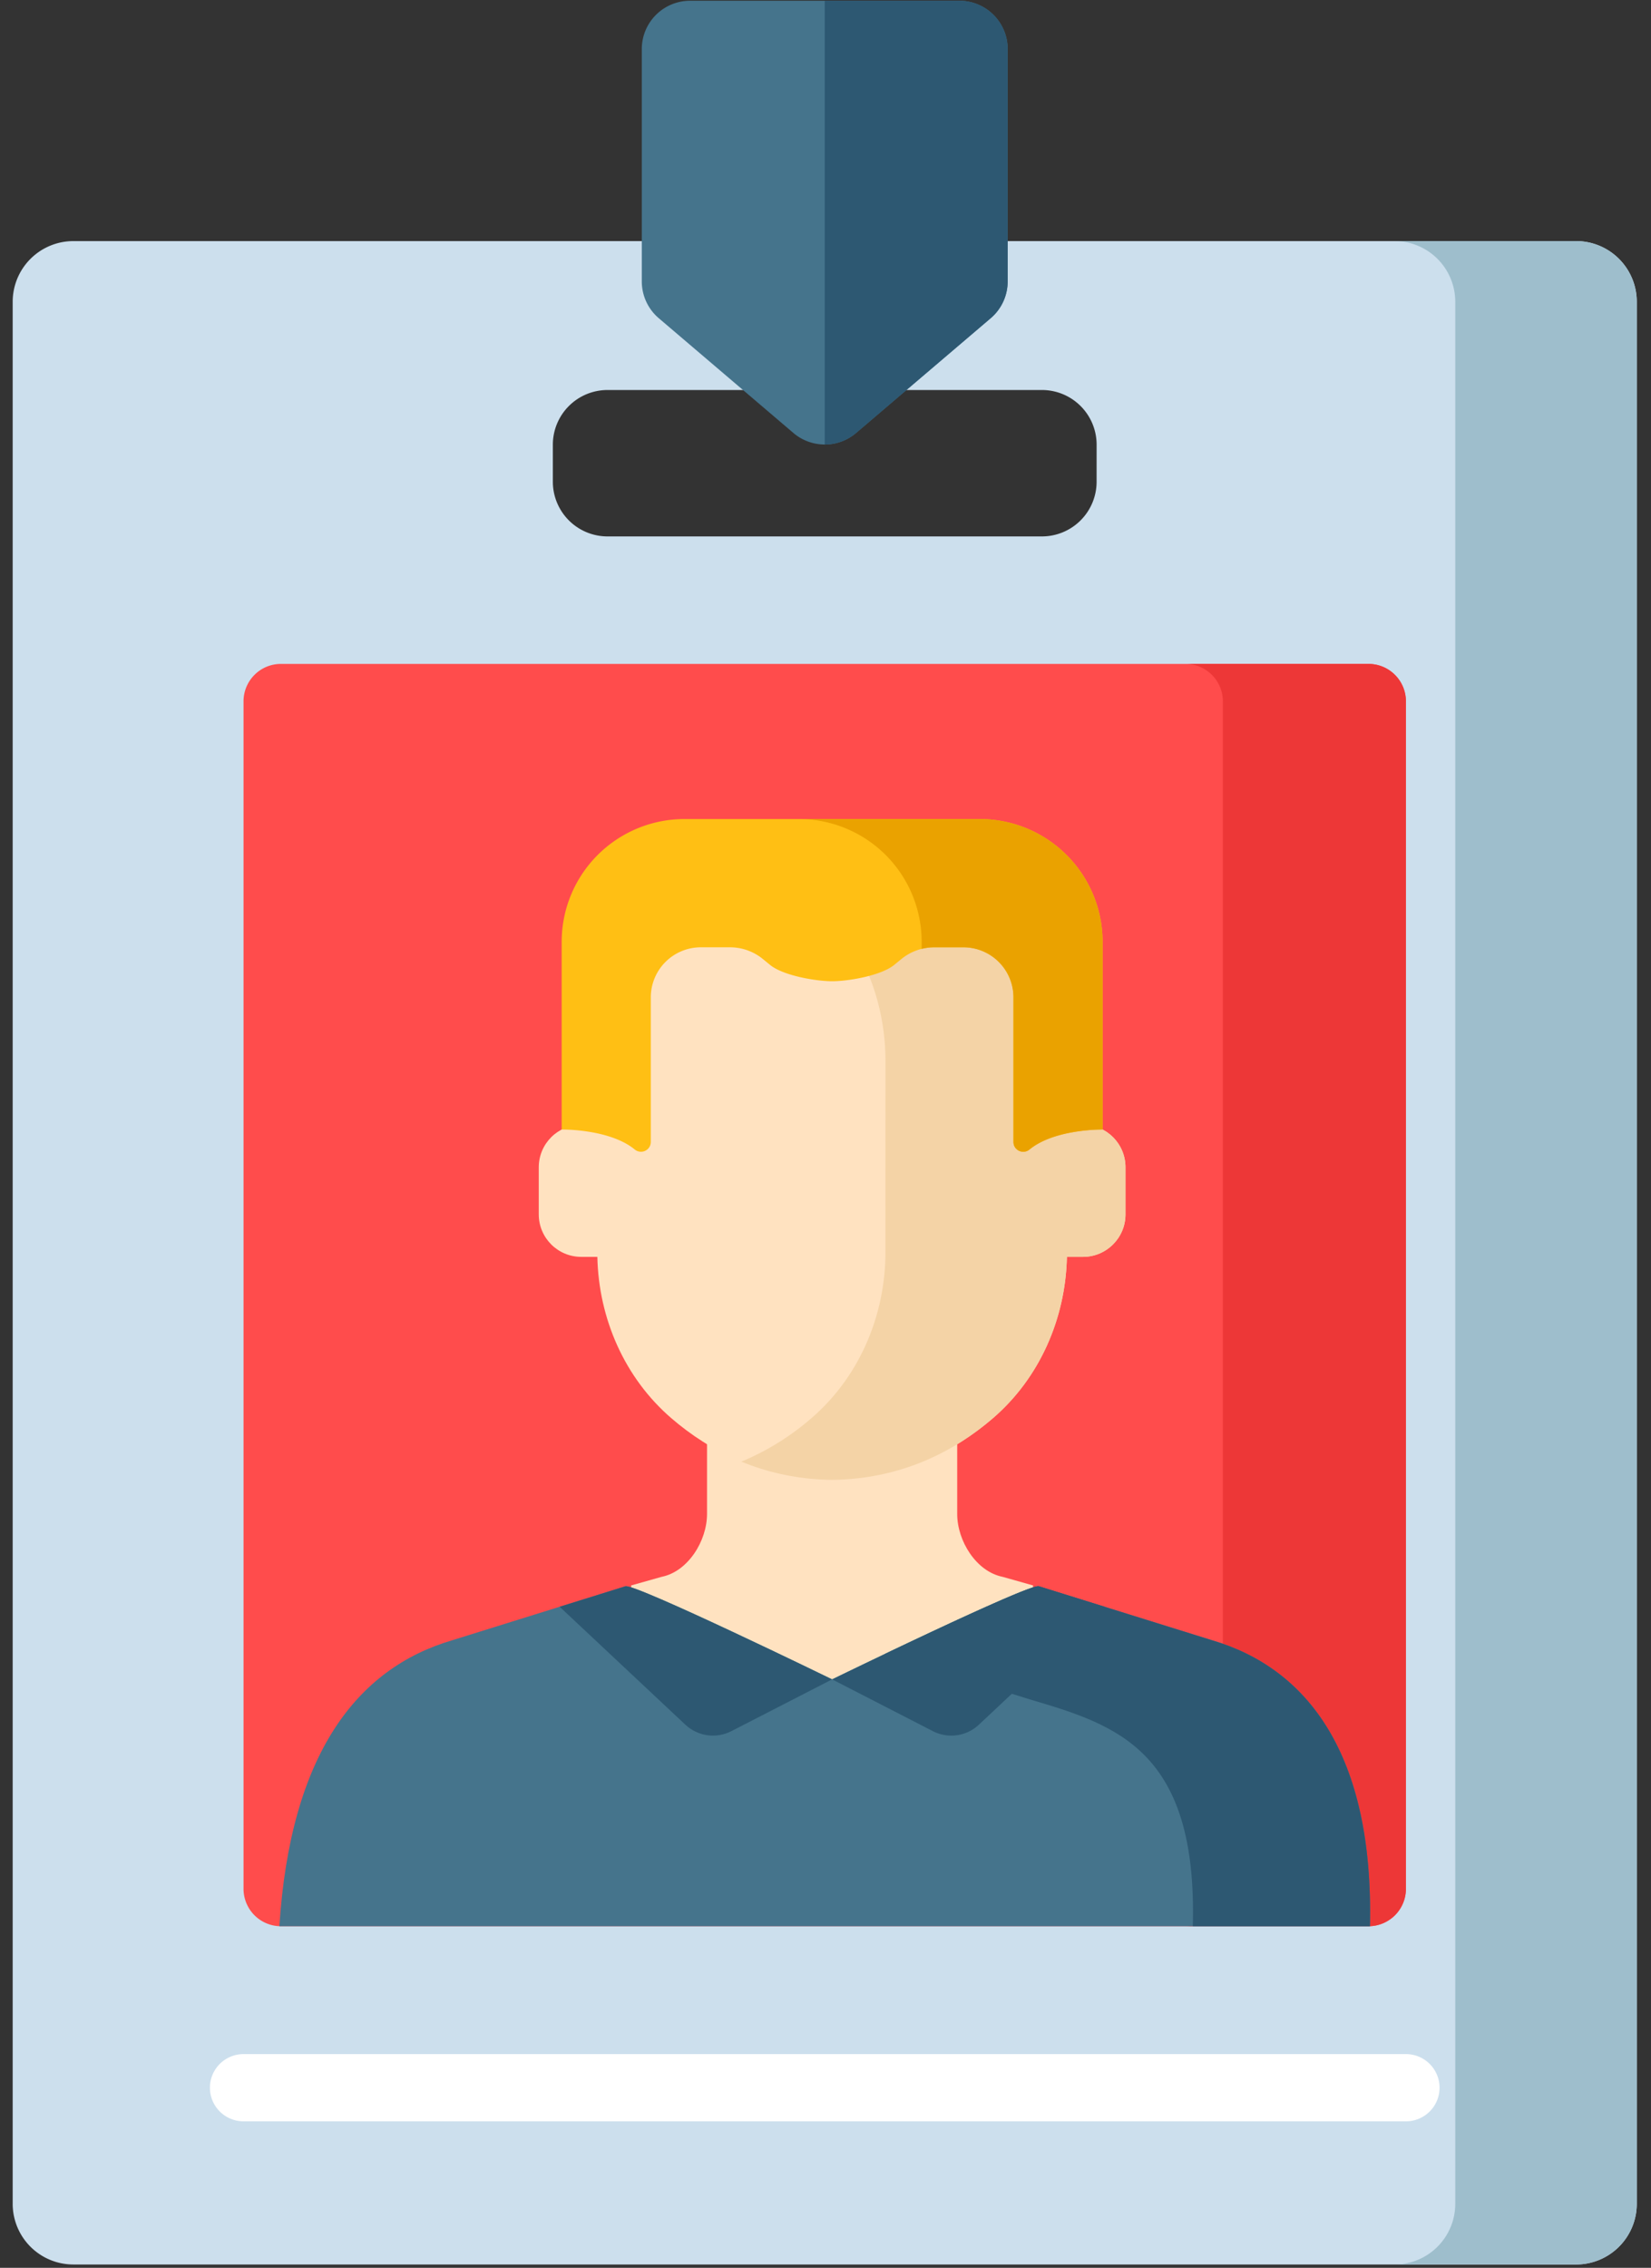 <svg xmlns="http://www.w3.org/2000/svg" width="83" height="114" viewBox="0 0 83 114"><rect x="0" y="0" width="83" height="114" fill="#333333" stroke="none"/><g><g><g><path fill="#ccdfed" d="M55.129 24.215a2.75 2.75 0 0 1-2.75 2.75H30.543a2.75 2.75 0 0 1-2.75-2.75v-1.86a2.75 2.75 0 0 1 2.75-2.75H52.38a2.75 2.75 0 0 1 2.75 2.75zM79.234 12.12H3.689a3.051 3.051 0 0 0-3.051 3.05v95.611a3.051 3.051 0 0 0 3.05 3.052h75.546a3.051 3.051 0 0 0 3.051-3.052V15.17a3.051 3.051 0 0 0-3.051-3.051z"/></g><g><path fill="#9ebecc" d="M79.234 12.119H70.11a3.051 3.051 0 0 1 3.05 3.05v95.611a3.051 3.051 0 0 1-3.05 3.052h9.124a3.051 3.051 0 0 0 3.051-3.052V15.17a3.051 3.051 0 0 0-3.051-3.051z"/></g><g><path fill="#45748c" d="M49.805 15.995l-6.769 5.77a2.428 2.428 0 0 1-3.15 0l-6.769-5.77a2.427 2.427 0 0 1-.852-1.847V2.466A2.427 2.427 0 0 1 34.692.038h13.539a2.427 2.427 0 0 1 2.427 2.428v11.682c0 .71-.312 1.386-.853 1.847z"/></g><g><path fill="#2d5872" d="M48.23.038h-6.769v22.308c.56 0 1.121-.194 1.575-.58l6.77-5.771a2.427 2.427 0 0 0 .852-1.847V2.466A2.427 2.427 0 0 0 48.231.038z"/></g><g><path fill="#ff4c4c" d="M68.799 96.829H14.124a1.881 1.881 0 0 1-1.881-1.881V35.256c0-1.04.842-1.882 1.881-1.882h54.675c1.039 0 1.88.843 1.88 1.882v59.692a1.881 1.881 0 0 1-1.88 1.88z"/></g><g><path fill="#ed3737" d="M68.799 33.374h-9.203c1.039 0 1.88.843 1.88 1.882v59.692a1.881 1.881 0 0 1-1.88 1.88h9.203a1.881 1.881 0 0 0 1.88-1.88V35.256a1.881 1.881 0 0 0-1.88-1.882z"/></g><g><g><path fill="#ffe2c0" d="M50.404 79.265c-1.328-.266-2.283-1.806-2.283-3.16V70.07H35.544v6.034c0 1.355-.955 2.895-2.283 3.161l-1.532.433v10.166h20.207V79.698z"/></g><g><path fill="#ffe2c0" d="M54.444 56.539h-.805V53.334c0-3.19-1.31-6.281-3.727-8.363-1.896-1.632-4.56-3.056-8.08-3.096-3.519.04-6.183 1.464-8.078 3.096-2.418 2.082-3.728 5.173-3.728 8.363V56.54h-.805c-1.18 0-2.136.957-2.136 2.137v2.368c0 1.18.956 2.136 2.136 2.136h.809c.066 3.101 1.37 6.087 3.724 8.114 1.895 1.632 4.56 3.056 8.079 3.095 3.52-.039 6.183-1.463 8.079-3.095 2.354-2.027 3.657-5.012 3.724-8.114h.808c1.18 0 2.137-.956 2.137-2.136v-2.368c0-1.18-.957-2.137-2.137-2.137z"/></g></g><g><path fill="#f4d3a6" d="M54.444 56.539h-.805V53.334c0-3.19-1.31-6.281-3.727-8.363-1.895-1.632-4.56-3.057-8.08-3.096-1.722.02-3.238.372-4.561.917 1.38.568 2.549 1.346 3.516 2.179 2.418 2.082 3.728 5.173 3.728 8.363l-.003 9.847c-.067 3.1-1.37 6.086-3.725 8.113a12.963 12.963 0 0 1-3.516 2.18c1.323.544 2.84.897 4.562.916 3.52-.04 6.183-1.464 8.079-3.096 2.354-2.027 3.657-5.012 3.724-8.113h.808c1.18 0 2.137-.957 2.137-2.137v-2.368c0-1.18-.957-2.137-2.137-2.137z"/></g><g><path fill="#ffbf14" d="M49.256 41.172H34.41a6.173 6.173 0 0 0-6.173 6.173v9.435s2.407-.039 3.675 1.005a.493.493 0 0 0 .806-.381v-7.27a2.514 2.514 0 0 1 2.514-2.514h1.47a2.61 2.61 0 0 1 1.651.59l.365.298c.647.529 2.28.817 3.116.817.835 0 2.468-.288 3.115-.817l.365-.298a2.61 2.61 0 0 1 1.651-.59h1.47a2.514 2.514 0 0 1 2.514 2.514v7.27c0 .417.484.646.806.381 1.268-1.044 3.675-1.005 3.675-1.005v-9.435a6.173 6.173 0 0 0-6.173-6.173z"/></g><g><path fill="#eaa200" d="M49.256 41.172h-9.095a6.173 6.173 0 0 1 6.173 6.173v.354c.205-.051.417-.079.63-.079h1.47a2.514 2.514 0 0 1 2.514 2.514v7.27c0 .417.484.646.807.381 1.268-1.044 3.674-1.005 3.674-1.005v-9.435a6.173 6.173 0 0 0-6.173-6.173z"/></g><g><path fill="#45748c" d="M68.87 96.829c.195-8.643-3.138-12.962-7.933-14.374l-8.711-2.716c-.48-.15-10.393 4.68-10.393 4.68s-9.913-4.83-10.393-4.68l-8.711 2.716c-4.796 1.412-8.129 5.731-8.684 14.374z"/></g><g><g><path fill="#2d5872" d="M60.937 82.455l-8.711-2.716c-.319-.1-4.783 1.99-7.756 3.41l7.348 2.291c4.346 1.28 8.385 2.574 8.148 11.389h8.904c.195-8.642-3.138-12.962-7.933-14.374z"/></g><g><path fill="#2d5872" d="M36.766 87.023l5.067-2.603s-9.913-4.83-10.393-4.681l-3.304 1.03 6.32 5.93c.624.585 1.55.715 2.31.324z"/></g><g><path fill="#2d5872" d="M55.53 80.769l-3.304-1.03c-.289-.09-3.996 1.624-6.901 3.003a490.63 490.63 0 0 0-1.936.925l-.336.162-.44.212-.45.218-.33.16 5.066 2.604a2.024 2.024 0 0 0 2.31-.324z"/></g></g><g><path fill="#fff" d="M70.68 103.256H12.243a1.69 1.69 0 1 0 0 3.38H70.68a1.69 1.69 0 1 0 0-3.38z"/></g></g></g></svg>